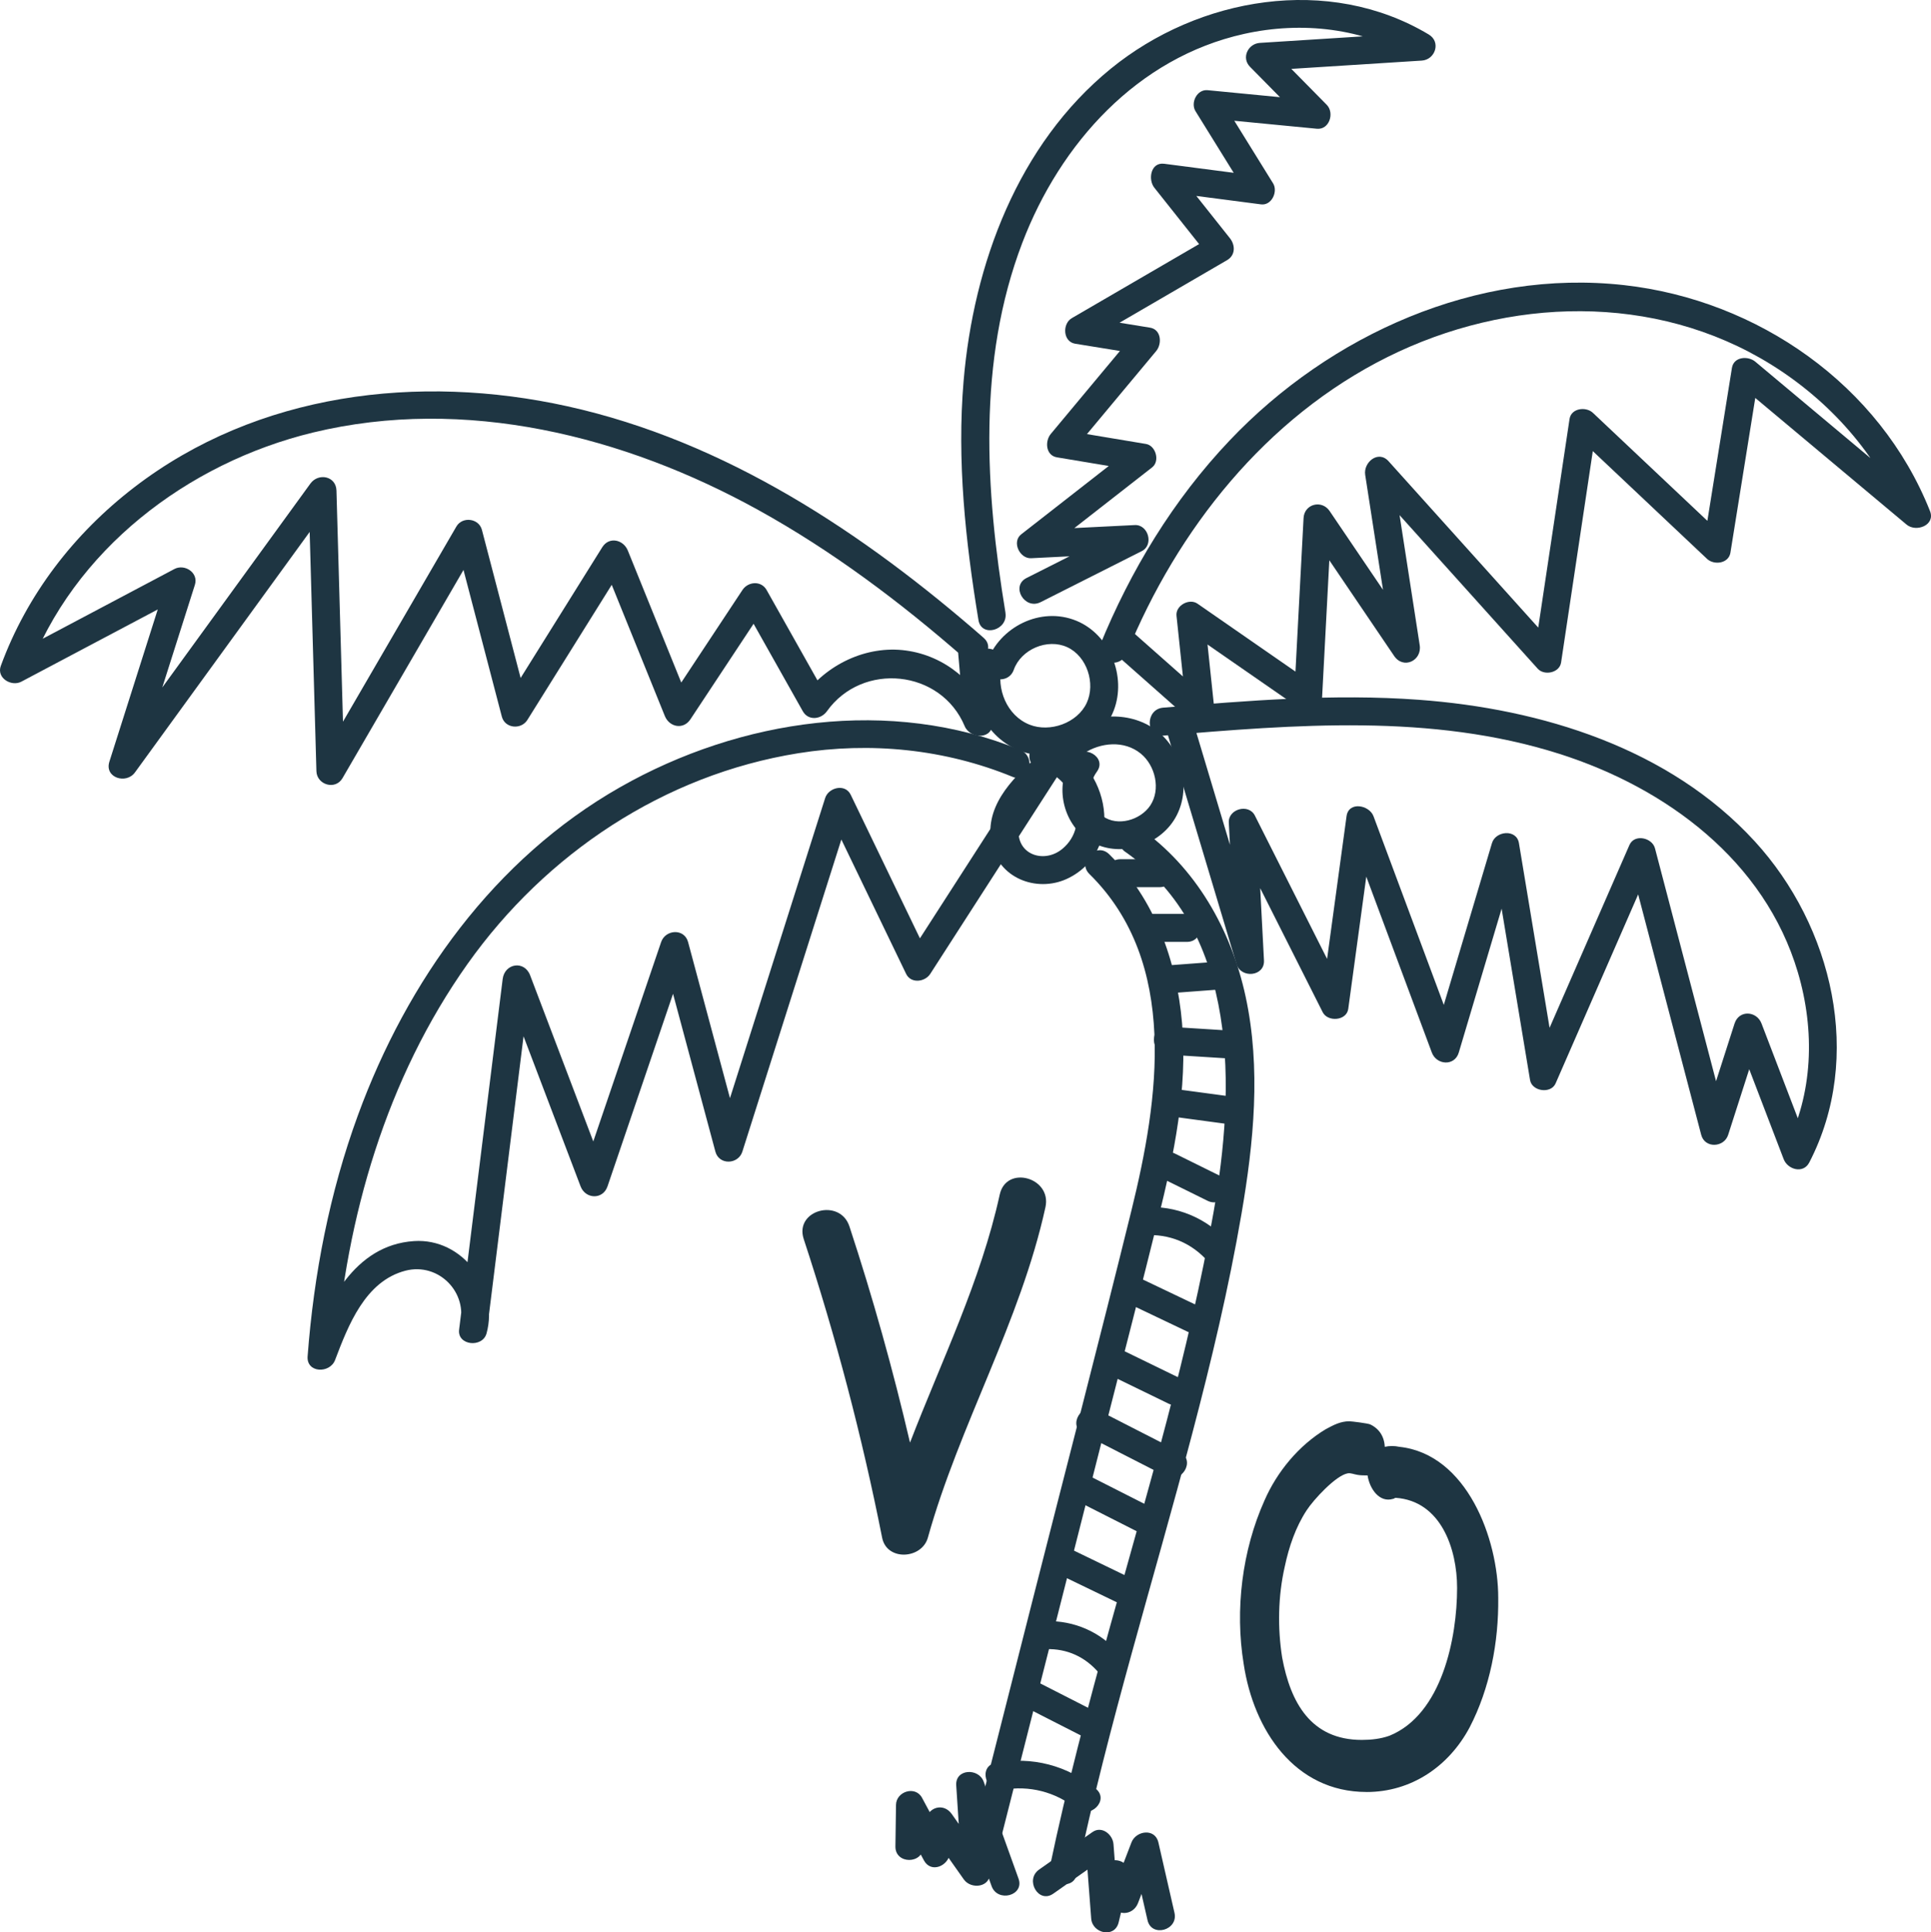 <?xml version="1.0" encoding="UTF-8"?>
<svg id="Layer_2" data-name="Layer 2" xmlns="http://www.w3.org/2000/svg" viewBox="0 0 690.59 691">
  <defs>
    <style>
      .cls-1 {
        fill: #1e3542;
      }
    </style>
  </defs>
  <g id="Layer_1-2" data-name="Layer 1">
    <path class="cls-1" d="M488.72,640.8c-25.69,0-40.4-22.15-43.94-45.8-3.17-19.36-.56-40.59,7.45-58.46,4.47-10.24,12.29-19.73,21.97-25.51,2.79-1.49,5.21-2.79,8.38-2.79.75,0,6.7.74,7.45,1.12,3.17,1.49,5.03,4.28,5.21,8.01,1.68-.37,3.54-.37,5.21,0,24.2,2.61,35.37,32.95,35.37,53.99.19,15.82-2.98,32.39-10.24,46.36-7.45,13.96-20.85,23.09-36.86,23.09ZM487.04,622.18c3.35,0,6.7-.37,9.87-1.49,18.8-7.63,24.2-35,24.2-52.87,0-13.96-5.77-31.09-21.97-32.21-.37,0-.56.37-.93.37-4.84,1.49-8.38-3.54-9.12-8.38-1.12,0-2.42,0-3.54-.19-1.3-.19-2.42-.74-3.54-.56-4.28.74-12.29,9.49-14.71,13.22-3.91,5.96-6.33,13.03-7.82,20.11-2.42,10.61-2.61,21.97-.93,32.58,2.98,16.01,10.24,29.42,28.48,29.42Z"/>
    <g>
      <g>
        <g>
          <path class="cls-1" d="M358.12,656.79c12.57-49.52,25.14-99.03,37.72-148.55,6.16-24.25,12.46-48.47,18.45-72.76,5.58-22.66,10.48-46.21,8.45-69.67-1.93-22.35-9.83-44.36-26.05-60.33-4.59-4.52-11.67,2.55-7.07,7.07,32.2,31.7,24.75,80.81,15.03,120.27-11.54,46.84-23.72,93.53-35.59,140.28-6.86,27.01-13.71,54.02-20.57,81.03-1.58,6.24,8.06,8.9,9.64,2.66h0Z"/>
          <path class="cls-1" d="M402.48,304.64c40.94,28.73,39.25,85.01,31.54,128.77-8.86,50.35-23.5,99.43-37.14,148.63-7.85,28.3-15.37,56.71-21.4,85.47-1.32,6.28,8.32,8.96,9.64,2.66,11.15-53.17,27.46-105.02,41.26-157.51,6.82-25.93,13.06-52.05,17.6-78.49,4.41-25.65,7.04-52.16,1.48-77.86-5.16-23.86-17.76-46.13-37.95-60.3-5.28-3.7-10.28,4.96-5.05,8.63h0Z"/>
          <path class="cls-1" d="M370.92,270.7c-9.31,7.87-19.41,18.43-16.1,31.81,3.02,12.18,17,16.85,27.63,11.33,21.27-11.04,13.33-43.51-8.1-48.64-6.25-1.5-8.92,8.14-2.66,9.64,12.1,2.9,18.74,20.06,8.2,28.74-6.36,5.24-16.06,2.2-15.63-6.75.39-8.3,7.93-14.15,13.74-19.06,4.92-4.16-2.18-11.2-7.07-7.07h0Z"/>
          <path class="cls-1" d="M383.64,270.9c-6.51,8.91-4.02,22.36,4.73,28.88,9.25,6.88,23,4.11,30.09-4.59,7.54-9.26,5.83-23.52-2.39-31.81-8.86-8.93-23.43-9.21-33.63-2.54-5.36,3.51-.36,12.17,5.05,8.63,6.11-4,14.57-4.84,20.52.04,5.18,4.25,7.2,12.81,3.34,18.56-3.47,5.16-11.64,7.61-16.94,3.8s-5.69-11.06-2.13-15.92c3.8-5.2-4.87-10.2-8.63-5.05h0Z"/>
          <path class="cls-1" d="M348.67,235.48c-3.42,13.39,3.44,28.62,16.89,33.28,12.56,4.35,27.96-2.19,32.77-14.74,4.61-12.02-1.34-27.1-13.38-32.04-12.77-5.24-27.52,2.19-32.03,14.87-2.16,6.07,7.5,8.69,9.64,2.66,2.6-7.32,12.02-11.34,19.11-8.09s10.19,12.99,6.98,19.92c-3.34,7.22-13.17,10.69-20.45,7.79-8.11-3.22-11.98-12.84-9.9-20.98,1.59-6.24-8.05-8.9-9.64-2.66h0Z"/>
          <path class="cls-1" d="M364.91,268.21c-46.49-19.12-100.17-11.15-143.13,13.28-45.02,25.61-76.18,69.25-93.76,117.27-10.14,27.7-15.79,56.88-18.01,86.25-.45,6.01,7.96,6.23,9.82,1.33,4.73-12.43,10.77-28.19,25.13-31.94,11.89-3.1,22.67,7.84,19.42,19.74l9.82,1.33c5.19-41.79,10.39-83.58,15.58-125.37l-9.82,1.33c9.22,24.26,18.45,48.53,27.67,72.79,1.75,4.6,7.98,4.87,9.64,0,9.61-28.23,19.21-56.45,28.82-84.68h-9.64c6.47,24.09,12.94,48.19,19.4,72.28,1.32,4.9,8.18,4.6,9.64,0,13.09-41.26,26.18-82.51,39.26-123.77l-9.14,1.19c9.48,19.67,18.96,39.34,28.45,59.01,1.72,3.57,6.75,2.92,8.63,0,15.26-23.7,30.52-47.41,45.79-71.11,3.49-5.43-5.16-10.45-8.63-5.05-15.26,23.7-30.52,47.41-45.79,71.11h8.63c-9.48-19.67-18.96-39.34-28.45-59.01-1.97-4.09-7.93-2.62-9.14,1.19-13.09,41.26-26.18,82.51-39.26,123.77h9.64c-6.47-24.09-12.94-48.19-19.4-72.28-1.34-4.98-8.1-4.52-9.64,0-9.61,28.23-19.21,56.45-28.82,84.68h9.64c-9.22-24.26-18.45-48.53-27.67-72.79-2.07-5.45-9.12-4.29-9.82,1.33-5.19,41.79-10.39,83.58-15.58,125.37-.71,5.69,8.38,6.63,9.82,1.33,4.47-16.39-8.54-34.15-25.96-32.99-21.46,1.43-31.22,22.38-37.88,39.87l9.82,1.33c3.76-49.65,18.2-99.46,47.25-140.36,27.99-39.41,70.19-67.57,118.21-75.29,25.88-4.16,52.51-1.5,76.78,8.48,5.95,2.45,8.54-7.22,2.66-9.64h0Z"/>
          <path class="cls-1" d="M351.79,228.09c-42.97-37.56-92.36-70.31-148.82-82.8-53.24-11.78-110.95-4.87-154.99,28.99C26.49,190.8,9.65,212.6.29,238.11c-1.6,4.35,3.78,7.53,7.34,5.65,19.92-10.55,39.85-21.09,59.77-31.64l-7.34-5.65c-6.98,21.97-13.96,43.93-20.94,65.9-1.83,5.76,6.01,8.17,9.14,3.85,23.8-32.75,47.6-65.51,71.39-98.26l-9.32-2.52c.94,33.44,1.89,66.88,2.83,100.32.14,4.88,6.77,6.9,9.32,2.52,16.46-28.32,32.91-56.64,49.37-84.95l-9.14-1.19c5.59,21.37,11.17,42.74,16.76,64.11,1.12,4.27,6.91,4.77,9.14,1.19,11.81-18.91,23.61-37.81,35.42-56.72l-9.14-1.19c7.63,18.84,15.25,37.67,22.88,56.51,1.61,3.98,6.61,5.01,9.14,1.19,9.09-13.74,18.18-27.48,27.26-41.22h-8.63c7.19,12.77,14.38,25.55,21.57,38.32,1.98,3.51,6.54,2.94,8.63,0,12.67-17.77,40.79-14.95,49.27,5.35,1.95,4.67,10.36,4.86,9.82-1.33-.75-8.59-1.49-17.19-2.24-25.78-.55-6.36-10.56-6.42-10,0,.75,8.59,1.49,17.19,2.24,25.78l9.82-1.33c-5.38-12.88-16.66-22.53-30.72-24.41s-28.46,4.95-36.83,16.68h8.63c-7.19-12.77-14.38-25.55-21.57-38.32-1.93-3.42-6.62-3.04-8.63,0-9.09,13.74-18.18,27.48-27.26,41.22l9.14,1.19c-7.63-18.84-15.25-37.67-22.88-56.51-1.58-3.9-6.69-5.11-9.14-1.19-11.81,18.91-23.61,37.81-35.42,56.72l9.14,1.19c-5.59-21.37-11.17-42.74-16.76-64.11-1.09-4.17-7-4.88-9.14-1.19-16.46,28.32-32.91,56.64-49.37,84.95l9.32,2.52c-.94-33.44-1.89-66.88-2.83-100.32-.15-5.25-6.48-6.42-9.32-2.52-23.8,32.75-47.6,65.51-71.39,98.26l9.14,3.85c6.98-21.97,13.96-43.93,20.94-65.9,1.38-4.35-3.66-7.6-7.34-5.65-19.92,10.55-39.85,21.09-59.77,31.64l7.34,5.65c16.18-44.07,57.18-75.25,102-86.1,54.27-13.13,111.34,1.19,159.27,27.71,26.49,14.65,50.75,32.9,73.51,52.78,4.83,4.22,11.93-2.83,7.07-7.07h0Z"/>
          <path class="cls-1" d="M415.98,263.06c47.1-3.91,95.92-8.05,141.7,6.51,38.3,12.18,73.49,38.26,85.3,78.14,6.15,20.78,5.53,43.51-4.57,62.96l9.14,1.19c-5.86-15.29-11.71-30.57-17.57-45.86-1.73-4.53-8.05-4.95-9.64,0-3.98,12.38-7.96,24.77-11.93,37.15h9.64c-8.72-33.26-17.45-66.53-26.17-99.79-1-3.83-7.36-5.27-9.14-1.19-11.68,26.73-23.36,53.46-35.04,80.2l9.14,1.19c-4.54-27.36-9.08-54.72-13.62-82.08-.85-5.12-8.34-4.38-9.64,0-7.17,24.08-14.34,48.16-21.51,72.24h9.64c-10.17-27.28-20.33-54.57-30.5-81.85-1.5-4.02-8.9-5.42-9.64,0-3.01,22.08-6.02,44.16-9.03,66.24l9.14-1.19c-10.97-21.76-21.93-43.52-32.9-65.29-2.22-4.4-9.57-2.35-9.32,2.52.86,16.42,1.72,32.84,2.58,49.27l9.82-1.33c-8.29-27.67-16.59-55.35-24.88-83.02-1.84-6.15-11.5-3.53-9.64,2.66,8.29,27.67,16.59,55.35,24.88,83.02,1.57,5.23,10.13,4.49,9.82-1.33-.86-16.42-1.72-32.84-2.58-49.27l-9.32,2.52c10.97,21.76,21.93,43.52,32.9,65.29,1.8,3.57,8.55,3.1,9.14-1.19,3.01-22.08,6.02-44.16,9.03-66.24h-9.64c10.17,27.28,20.33,54.57,30.5,81.85,1.67,4.49,8.16,4.99,9.64,0,7.17-24.08,14.34-48.16,21.51-72.24h-9.64c4.54,27.36,9.08,54.72,13.62,82.08.67,4.06,7.46,5.04,9.14,1.19,11.68-26.73,23.36-53.46,35.04-80.2l-9.14-1.19c8.72,33.26,17.45,66.53,26.17,99.79,1.29,4.94,8.18,4.57,9.64,0,3.98-12.38,7.96-24.77,11.93-37.15h-9.64c5.86,15.29,11.71,30.57,17.57,45.86,1.42,3.7,6.99,5.34,9.14,1.19,19.56-37.68,8.36-84.5-19.52-114.89-30.55-33.3-76.22-47.35-120.1-50.58-30.49-2.24-61.06.29-91.45,2.82-6.37.53-6.42,10.53,0,10h0Z"/>
          <path class="cls-1" d="M359.59,219.1c-7.2-43.75-10.09-90.03,6.01-132.24,13.56-35.54,41.15-66.25,79.31-74.73,20.7-4.6,42.73-2.13,61.05,8.85l2.52-9.32c-19.3,1.23-38.6,2.45-57.9,3.68-4.24.27-6.71,5.32-3.54,8.54,6.8,6.9,13.59,13.79,20.39,20.69,1.18-2.85,2.36-5.69,3.54-8.54-13.03-1.26-26.06-2.52-39.09-3.78-3.81-.37-6.19,4.51-4.32,7.52,6.37,10.27,12.74,20.55,19.1,30.82l4.32-7.52c-11.54-1.5-23.09-3.01-34.63-4.51-4.84-.63-5.84,5.63-3.54,8.54,6.66,8.38,13.31,16.77,19.97,25.15l1.01-7.85c-16.83,9.79-33.66,19.58-50.48,29.37-3.43,1.99-3.21,8.42,1.19,9.14,8.04,1.3,16.07,2.61,24.11,3.91-.74-2.79-1.47-5.57-2.21-8.36-10.2,12.24-20.4,24.48-30.61,36.72-2.14,2.57-1.85,7.68,2.21,8.36,9.72,1.62,19.44,3.24,29.17,4.87-.74-2.79-1.47-5.57-2.21-8.36-13.25,10.34-26.5,20.69-39.75,31.03-3.44,2.69-.53,8.74,3.54,8.54,12.35-.62,24.7-1.24,37.05-1.85-.84-3.11-1.68-6.21-2.52-9.32-12.05,6.08-24.11,12.16-36.16,18.24-5.75,2.9-.69,11.53,5.05,8.63,12.05-6.08,24.11-12.16,36.16-18.24,4.4-2.22,2.35-9.56-2.52-9.32-12.35.62-24.7,1.24-37.05,1.85,1.18,2.85,2.36,5.69,3.54,8.54,13.25-10.34,26.5-20.69,39.75-31.03,2.86-2.23,1.3-7.77-2.21-8.36-9.72-1.62-19.44-3.24-29.17-4.87.74,2.79,1.47,5.57,2.21,8.36,10.2-12.24,20.4-24.48,30.61-36.72,2.13-2.56,1.86-7.7-2.21-8.36-8.04-1.3-16.07-2.61-24.11-3.91.4,3.05.8,6.09,1.19,9.14,16.83-9.79,33.66-19.58,50.48-29.37,3.04-1.77,2.97-5.38,1.01-7.85-6.66-8.38-13.31-16.77-19.97-25.15-1.18,2.85-2.36,5.69-3.54,8.54,11.54,1.5,23.09,3.01,34.63,4.51,3.84.5,6.14-4.59,4.32-7.52-6.37-10.27-12.74-20.55-19.1-30.82l-4.32,7.52c13.03,1.26,26.06,2.52,39.09,3.78,4.48.43,6.36-5.66,3.54-8.54-6.8-6.9-13.59-13.79-20.39-20.69-1.18,2.85-2.36,5.69-3.54,8.54,19.3-1.23,38.6-2.45,57.9-3.68,4.83-.31,6.95-6.66,2.52-9.32-35.82-21.46-82.28-13.4-113.71,12.2-33.25,27.08-49.12,69.93-52.66,111.61-2.43,28.62.66,57.37,5.31,85.6,1.04,6.33,10.68,3.65,9.64-2.66h0Z"/>
          <path class="cls-1" d="M402.92,233.7c18.1-44.43,49.86-84.42,93.34-106.05,43.07-21.43,95.54-23.11,137.12,2.69,20.88,12.95,38.09,32.12,47.2,55.07l8.36-4.86c-20.39-17.07-40.79-34.14-61.18-51.21-2.55-2.14-7.7-1.86-8.36,2.21-3.4,21.15-6.79,42.31-10.19,63.46l8.36-2.21c-15.96-15.06-31.92-30.11-47.89-45.17-2.46-2.32-7.77-1.72-8.36,2.21-4.22,28.15-8.45,56.29-12.67,84.44l8.36-2.21c-20.14-22.38-40.27-44.76-60.41-67.14-3.69-4.1-9.05.41-8.36,4.86,3.28,21.2,6.57,42.4,9.85,63.6l9.14-3.85c-10.57-15.6-21.14-31.2-31.71-46.8-2.8-4.13-9.05-2.55-9.32,2.52-1.13,21.36-2.25,42.72-3.38,64.09l7.52-4.32c-14.02-9.72-28.04-19.44-42.06-29.15-2.95-2.05-7.91.63-7.52,4.32,1.19,11.31,2.39,22.62,3.58,33.93l8.54-3.54c-9.39-8.3-18.78-16.6-28.16-24.91-4.81-4.25-11.9,2.8-7.07,7.07,9.39,8.3,18.78,16.6,28.16,24.91,2.9,2.57,9.03,1.12,8.54-3.54-1.19-11.31-2.39-22.62-3.58-33.93l-7.52,4.32c14.02,9.72,28.04,19.44,42.06,29.15,3.31,2.3,7.34-.82,7.52-4.32,1.13-21.36,2.25-42.72,3.38-64.09l-9.32,2.52c10.57,15.6,21.14,31.2,31.71,46.8,3.3,4.88,10,1.69,9.14-3.85-3.28-21.2-6.57-42.4-9.85-63.6l-8.36,4.86c20.14,22.38,40.27,44.76,60.41,67.14,2.33,2.59,7.8,1.51,8.36-2.21,4.22-28.15,8.45-56.29,12.67-84.44l-8.36,2.21c15.96,15.06,31.92,30.11,47.89,45.17,2.48,2.34,7.73,1.7,8.36-2.21,3.4-21.15,6.79-42.31,10.19-63.46l-8.36,2.21c20.39,17.07,40.79,34.14,61.18,51.21,3.38,2.83,10.39.26,8.36-4.86-17.93-45.13-61.65-75.44-109.38-80.78-52.73-5.9-105.13,17.68-141.08,55.54-20.17,21.24-35.47,46.48-46.49,73.54-2.43,5.96,7.24,8.55,9.64,2.66h0Z"/>
        </g>
        <path class="cls-1" d="M358.73,640.04c9.22-1.71,18.87.74,26.12,6.69,4.94,4.05,12.05-2.99,7.07-7.07-10.25-8.4-22.82-11.67-35.85-9.26-6.32,1.17-3.64,10.81,2.66,9.64h0Z"/>
        <path class="cls-1" d="M366.58,610.4c7.42,3.79,14.85,7.57,22.27,11.36,5.72,2.92,10.79-5.71,5.05-8.63-7.42-3.79-14.85-7.57-22.27-11.36-5.72-2.92-10.79,5.71-5.05,8.63h0Z"/>
        <path class="cls-1" d="M374.14,589.72c7.48-.22,13.95,2.75,18.8,8.42,4.19,4.9,11.24-2.2,7.07-7.07-6.45-7.53-15.98-11.64-25.87-11.35-6.42.19-6.45,10.19,0,10h0Z"/>
        <path class="cls-1" d="M379.02,563.11c6.94,3.36,13.88,6.71,20.83,10.07,5.77,2.79,10.85-5.83,5.05-8.63-6.94-3.36-13.88-6.71-20.83-10.07-5.77-2.79-10.85,5.83-5.05,8.63h0Z"/>
        <path class="cls-1" d="M384.67,536.48c7.43,3.77,14.86,7.54,22.3,11.31,5.73,2.91,10.79-5.72,5.05-8.63-7.43-3.77-14.86-7.54-22.3-11.31-5.73-2.91-10.79,5.72-5.05,8.63h0Z"/>
        <path class="cls-1" d="M387.44,512.78c9.83,5.03,19.67,10.06,29.5,15.09,5.72,2.92,10.78-5.7,5.05-8.63-9.83-5.03-19.67-10.06-29.5-15.09-5.72-2.92-10.78,5.7-5.05,8.63h0Z"/>
        <path class="cls-1" d="M397.18,491.84c6.93,3.37,13.87,6.75,20.8,10.12,5.76,2.8,10.84-5.82,5.05-8.63-6.93-3.37-13.87-6.75-20.8-10.12-5.76-2.8-10.84,5.82-5.05,8.63h0Z"/>
        <path class="cls-1" d="M402.59,465.66c7.9,3.77,15.8,7.53,23.7,11.3,5.78,2.76,10.86-5.86,5.05-8.63-7.9-3.77-15.8-7.53-23.7-11.3-5.78-2.76-10.86,5.86-5.05,8.63h0Z"/>
        <path class="cls-1" d="M409.1,441.72c9.05-.64,17.15,2.72,23.09,9.57,4.22,4.87,11.27-2.23,7.07-7.07-7.51-8.66-18.72-13.31-30.16-12.5-6.38.45-6.43,10.45,0,10h0Z"/>
        <path class="cls-1" d="M415.09,421.11c5.6,2.77,11.21,5.54,16.81,8.3s10.82-5.78,5.05-8.63-11.21-5.54-16.81-8.3-10.82,5.78-5.05,8.63h0Z"/>
        <path class="cls-1" d="M417.61,399.06c6.99.94,13.97,1.88,20.96,2.82,2.7.36,5.33-.65,6.15-3.49.67-2.32-.82-5.79-3.49-6.15-6.99-.94-13.97-1.88-20.96-2.82-2.7-.36-5.33.65-6.15,3.49-.67,2.32.82,5.79,3.49,6.15h0Z"/>
        <path class="cls-1" d="M417.49,377.12c6.99.44,13.98.88,20.97,1.32,6.43.41,6.4-9.6,0-10-6.99-.44-13.98-.88-20.97-1.32-6.43-.41-6.4,9.6,0,10h0Z"/>
        <path class="cls-1" d="M417.49,355.23c6.06-.45,12.12-.91,18.17-1.36,6.38-.48,6.43-10.48,0-10-6.06.45-12.12.91-18.17,1.36-6.38.48-6.43,10.48,0,10h0Z"/>
        <path class="cls-1" d="M410.49,336.81h13.98c6.43,0,6.45-10,0-10h-13.98c-6.43,0-6.45,10,0,10h0Z"/>
        <path class="cls-1" d="M400.7,317.25h13.98c6.43,0,6.45-10,0-10h-13.98c-6.43,0-6.45,10,0,10h0Z"/>
      </g>
      <path class="cls-1" d="M330.23,660.27c.07-4.95.14-9.91.21-14.86l-9.32,2.52c3.1,5.77,6.19,11.53,9.29,17.3,2.58,4.8,8.79,1.98,9.32-2.52.45-3.83.9-7.67,1.34-11.5l-9.32,2.52c4.31,6.11,8.62,12.22,12.94,18.33,2.61,3.7,9.67,2.86,9.32-2.52-.68-10.37-1.35-20.73-2.03-31.1l-9.82,1.33c4.15,11.56,8.31,23.11,12.46,34.67,2.16,6.01,11.83,3.42,9.64-2.66-4.15-11.56-8.31-23.11-12.46-34.67-1.79-4.97-10.21-4.66-9.82,1.33.68,10.37,1.35,20.73,2.03,31.1l9.32-2.52c-4.31-6.11-8.62-12.22-12.94-18.33-2.99-4.24-8.74-2.44-9.32,2.52-.45,3.83-.9,7.67-1.34,11.5l9.32-2.52c-3.1-5.77-6.19-11.53-9.29-17.3-2.4-4.48-9.25-2.29-9.32,2.52s-.14,9.91-.21,14.86c-.09,6.44,9.91,6.44,10,0h0Z"/>
      <path class="cls-1" d="M376.67,677.17c6.36-4.47,12.71-8.93,19.07-13.4l-7.52-4.32c.68,8.88,1.35,17.75,2.03,26.63.41,5.34,8.43,7.13,9.82,1.33,1.28-5.33,2.56-10.66,3.84-15.99h-9.64c1.03,3.03,2.05,6.06,3.08,9.1,1.65,4.88,7.88,4.59,9.64,0,2.43-6.34,4.86-12.67,7.29-19.01h-9.64c1.92,8.38,3.83,16.76,5.75,25.14,1.43,6.27,11.08,3.62,9.64-2.66-1.92-8.38-3.83-16.76-5.75-25.14-1.19-5.23-8.02-4.24-9.64,0-2.43,6.34-4.86,12.67-7.29,19.01h9.64c-1.03-3.03-2.05-6.06-3.08-9.1-1.5-4.44-8.43-5.06-9.64,0-1.28,5.33-2.56,10.66-3.84,15.99l9.82,1.33c-.68-8.88-1.35-17.75-2.03-26.63-.26-3.44-4.17-6.68-7.52-4.32-6.36,4.47-12.71,8.93-19.07,13.4-5.23,3.67-.23,12.35,5.05,8.63h0Z"/>
    </g>
    <path class="cls-1" d="M357.54,427.16c-6.78,30.91-20.77,59.34-32.09,88.71-6.08-26.07-13.29-51.86-21.66-77.3-3.39-10.32-19.77-5.9-16.35,4.51,11.51,35,20.87,70.65,28.04,106.79,1.68,8.46,14.2,7.67,16.35,0,11.28-40.38,33.05-77.1,42.06-118.2,2.33-10.63-14.01-15.18-16.35-4.51Z"/>
  </g>
</svg>